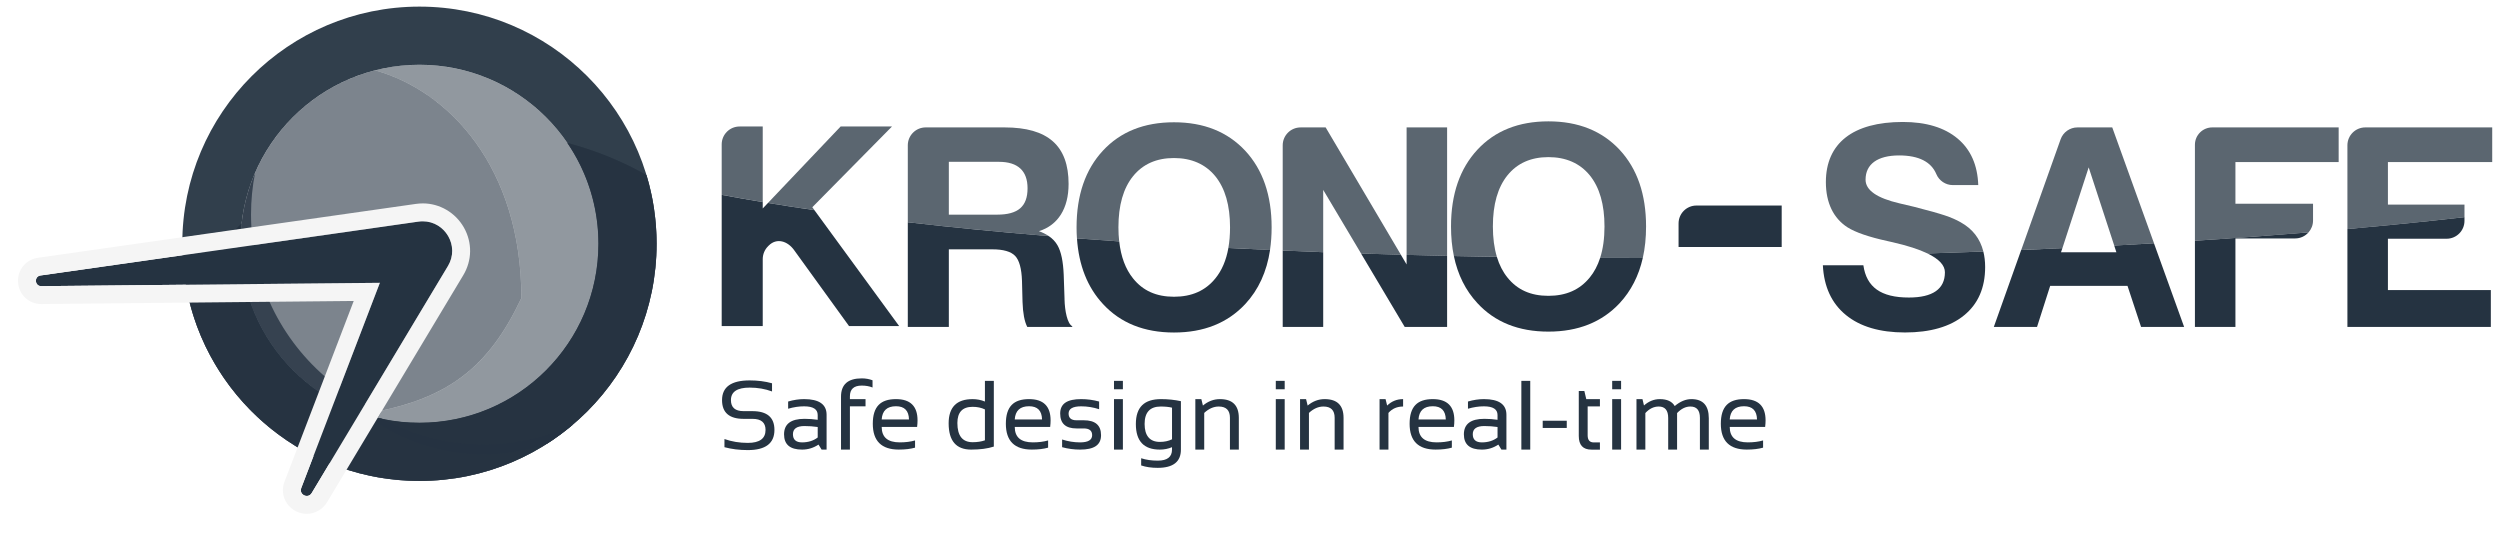 <svg xmlns="http://www.w3.org/2000/svg" width="192" height="41" viewBox="0 0 192 41" fill="none"><g clip-path="url(#clip0_1953_26492)"><path opacity="0.6" d="M43.991 32.616C43.361 33.15 42.695 33.642 41.995 34.088C40.471 34.608 38.836 34.891 37.136 34.891C33.712 34.891 30.555 33.746 28.027 31.816C28.484 31.962 28.952 32.085 29.429 32.183C31.719 33.431 34.344 34.14 37.136 34.14C39.587 34.14 41.91 33.593 43.991 32.616Z" fill="#253341"></path><path opacity="0.94" d="M32.213 0.508C22.154 0.508 14 8.662 14 18.721C14 28.78 22.154 36.934 32.213 36.934C42.272 36.934 50.426 28.78 50.426 18.721C50.426 8.662 42.272 0.508 32.213 0.508ZM32.213 32.467C24.621 32.467 18.467 26.313 18.467 18.721C18.467 11.129 24.621 4.975 32.213 4.975C39.805 4.975 45.959 11.129 45.959 18.721C45.959 26.313 39.805 32.467 32.213 32.467Z" fill="#253341"></path><path opacity="0.7" d="M49.651 13.449C47.793 12.392 45.748 11.553 43.569 10.977C45.077 13.183 45.959 15.85 45.959 18.723C45.959 26.315 39.804 32.469 32.213 32.469C24.622 32.469 18.467 26.315 18.467 18.723C18.467 18.191 18.497 17.666 18.556 17.15C16.842 18.863 15.46 20.825 14.496 22.962C16.406 30.977 23.614 36.936 32.213 36.936C42.271 36.936 50.426 28.782 50.426 18.723C50.426 16.889 50.155 15.118 49.651 13.449Z" fill="#253341"></path><path opacity="0.7" d="M49.651 13.449C48.362 12.715 46.983 12.087 45.532 11.579C44.892 11.355 44.237 11.153 43.569 10.977C43.57 10.979 43.572 10.98 43.572 10.982C43.616 11.046 43.66 11.111 43.703 11.176C43.704 11.179 43.706 11.182 43.709 11.185C43.754 11.254 43.799 11.324 43.844 11.394C43.844 11.395 43.844 11.396 43.845 11.396C43.882 11.456 43.919 11.515 43.956 11.575C43.972 11.603 43.99 11.63 44.006 11.658C44.039 11.713 44.072 11.769 44.104 11.825C44.144 11.892 44.181 11.959 44.219 12.026C44.225 12.036 44.23 12.045 44.235 12.055C44.269 12.115 44.302 12.176 44.335 12.237C44.379 12.32 44.423 12.404 44.466 12.488C44.504 12.563 44.541 12.638 44.579 12.714C44.615 12.79 44.651 12.865 44.687 12.942C44.722 13.018 44.757 13.095 44.791 13.172C44.825 13.249 44.859 13.327 44.891 13.405C44.924 13.483 44.957 13.561 44.987 13.64C45.019 13.718 45.049 13.797 45.08 13.877C45.109 13.956 45.139 14.036 45.167 14.116C45.196 14.196 45.223 14.276 45.25 14.357C45.278 14.438 45.304 14.519 45.329 14.6C45.355 14.681 45.379 14.763 45.403 14.845C45.427 14.927 45.451 15.01 45.473 15.092C45.496 15.175 45.518 15.258 45.539 15.341C45.56 15.424 45.581 15.507 45.6 15.591C45.62 15.675 45.638 15.759 45.656 15.844C45.674 15.928 45.691 16.013 45.708 16.098C45.724 16.18 45.739 16.262 45.754 16.346C45.755 16.355 45.757 16.363 45.758 16.372C45.772 16.451 45.785 16.531 45.797 16.611C45.809 16.686 45.82 16.761 45.83 16.837C45.834 16.867 45.838 16.898 45.842 16.928C45.851 16.995 45.86 17.062 45.867 17.131C45.877 17.218 45.886 17.305 45.895 17.392C45.903 17.474 45.91 17.555 45.917 17.636C45.917 17.646 45.918 17.656 45.919 17.665C45.925 17.746 45.93 17.826 45.935 17.907C45.935 17.914 45.936 17.922 45.936 17.929C45.94 18.003 45.944 18.078 45.947 18.153C45.948 18.181 45.949 18.21 45.95 18.239C45.953 18.296 45.954 18.352 45.955 18.41C45.956 18.439 45.957 18.468 45.957 18.497C45.958 18.572 45.959 18.647 45.959 18.723C45.959 26.315 39.804 32.469 32.213 32.469C24.622 32.469 18.467 26.315 18.467 18.723C18.467 18.664 18.468 18.605 18.469 18.546C18.469 18.486 18.47 18.427 18.472 18.368C18.473 18.309 18.475 18.25 18.477 18.192C18.479 18.146 18.481 18.1 18.484 18.054C18.488 17.94 18.495 17.826 18.504 17.713C18.507 17.666 18.511 17.619 18.515 17.572C18.526 17.431 18.54 17.29 18.556 17.15C18.162 17.544 17.785 17.95 17.428 18.37C16.229 19.774 15.239 21.316 14.496 22.962C16.406 30.977 23.614 36.936 32.213 36.936C42.271 36.936 50.426 28.782 50.426 18.723C50.426 16.889 50.155 15.118 49.651 13.449Z" fill="#253341"></path><path opacity="0.5" d="M32.214 4.977C31.037 4.977 29.894 5.125 28.803 5.403C34.44 6.964 40.041 12.809 40.041 22.893C37.555 28.177 34.406 30.761 27.926 31.785C29.276 32.227 30.717 32.468 32.214 32.468C39.806 32.468 45.96 26.314 45.96 18.722C45.96 11.13 39.806 4.977 32.214 4.977Z" fill="#253341"></path><path opacity="0.6" d="M40.041 22.892C40.041 12.808 34.439 6.963 28.803 5.402C22.862 6.919 18.469 12.307 18.469 18.721C18.469 25.135 22.434 29.982 27.926 31.784C34.406 30.76 37.555 28.175 40.041 22.892Z" fill="#253341"></path><path opacity="0.6" d="M43.991 32.616C43.361 33.15 42.695 33.642 41.995 34.088C40.471 34.608 38.836 34.891 37.136 34.891C33.712 34.891 30.555 33.746 28.027 31.816C28.484 31.962 28.952 32.085 29.429 32.183C31.719 33.431 34.344 34.14 37.136 34.14C39.587 34.14 41.91 33.593 43.991 32.616Z" fill="#253341"></path><path opacity="0.8" d="M29.285 31.633L29.011 32.091C28.547 31.98 28.093 31.846 27.649 31.69C26.97 31.451 26.315 31.16 25.689 30.822C25.278 30.6 24.88 30.358 24.496 30.096C22.063 28.442 20.188 26.028 19.213 23.195C19.059 22.748 18.928 22.291 18.821 21.824C18.608 20.905 18.489 19.95 18.471 18.97C18.469 18.888 18.469 18.805 18.469 18.721C18.469 18.335 18.485 17.953 18.516 17.575C18.641 16.059 19.012 14.613 19.59 13.277C19.386 14.312 19.279 15.381 19.279 16.475C19.279 16.807 19.289 17.136 19.308 17.462C19.335 17.924 19.381 18.38 19.446 18.831C19.593 19.858 19.835 20.855 20.162 21.811C20.322 22.278 20.502 22.734 20.701 23.18C21.687 25.391 23.146 27.345 24.948 28.912C25.311 29.228 25.687 29.527 26.076 29.811C26.699 30.264 27.355 30.674 28.04 31.038C28.445 31.253 28.86 31.452 29.285 31.633Z" fill="#253341"></path><g filter="url(#filter0_d_1953_26492)"><path d="M34.4 20.433L23.936 37.87C23.655 38.338 22.941 37.99 23.136 37.48L29.172 21.721L3.174 21.977C2.66 21.982 2.603 21.229 3.112 21.156L32.135 17.02C34.026 16.751 35.383 18.795 34.4 20.433V20.433Z" fill="#253341"></path><g filter="url(#filter1_d_1953_26492)"><path d="M32.472 16.997C34.182 16.997 35.324 18.895 34.401 20.433L23.937 37.87C23.844 38.025 23.704 38.09 23.564 38.09C23.282 38.09 23.005 37.821 23.136 37.48L29.172 21.721L3.174 21.977C3.174 21.977 3.171 21.977 3.169 21.977C2.659 21.977 2.604 21.229 3.112 21.157L32.135 17.02C32.249 17.004 32.361 16.996 32.471 16.996M32.471 15.622C32.295 15.622 32.117 15.635 31.941 15.66L2.918 19.796C1.979 19.93 1.321 20.744 1.387 21.691C1.455 22.638 2.22 23.351 3.169 23.351H3.186L27.166 23.114L21.852 36.987C21.634 37.558 21.703 38.169 22.043 38.664C22.387 39.165 22.955 39.463 23.563 39.463C24.172 39.463 24.781 39.131 25.114 38.576L35.578 21.139C36.262 19.999 36.28 18.629 35.627 17.474C34.98 16.331 33.77 15.621 32.471 15.621L32.471 15.622Z" fill="#F5F5F5"></path></g></g><path d="M55.638 34.345V33.718C56.192 33.915 56.79 34.014 57.432 34.014C58.34 34.014 58.794 33.681 58.794 33.017C58.794 32.451 58.459 32.168 57.79 32.168H57.111C56.006 32.168 55.453 31.688 55.453 30.728C55.453 29.719 56.16 29.215 57.575 29.215C58.191 29.215 58.763 29.288 59.292 29.436V30.064C58.763 29.867 58.191 29.768 57.575 29.768C56.616 29.768 56.136 30.088 56.136 30.728C56.136 31.294 56.461 31.576 57.11 31.576H57.789C58.914 31.576 59.477 32.056 59.477 33.016C59.477 34.05 58.795 34.567 57.431 34.567C56.788 34.567 56.191 34.493 55.637 34.345H55.638Z" fill="#253341"></path><path d="M60.215 33.359C60.215 32.564 60.739 32.166 61.787 32.166C62.125 32.166 62.462 32.191 62.799 32.24V31.874C62.799 31.429 62.451 31.206 61.754 31.206C61.356 31.206 60.947 31.268 60.529 31.391V30.837C60.947 30.714 61.356 30.652 61.754 30.652C62.906 30.652 63.482 31.054 63.482 31.856V34.529H63.098L62.862 34.144C62.475 34.4 62.054 34.529 61.599 34.529C60.676 34.529 60.215 34.139 60.215 33.358V33.359ZM61.787 32.72C61.194 32.72 60.898 32.929 60.898 33.348C60.898 33.766 61.132 33.975 61.6 33.975C62.068 33.975 62.472 33.85 62.8 33.599V32.794C62.462 32.744 62.126 32.72 61.788 32.72H61.787Z" fill="#253341"></path><path d="M64.59 34.529V30.465C64.59 29.527 65.121 29.059 66.184 29.059C66.477 29.059 66.753 29.108 67.011 29.206V29.76C66.768 29.662 66.491 29.613 66.181 29.613C65.575 29.613 65.273 29.887 65.273 30.436V30.654H66.473V31.208H65.273V34.53H64.59V34.529Z" fill="#253341"></path><path d="M68.813 30.652C69.916 30.652 70.467 31.197 70.467 32.287C70.467 32.443 70.456 32.608 70.434 32.786H67.714C67.714 33.578 68.176 33.974 69.102 33.974C69.543 33.974 69.934 33.925 70.276 33.826V34.38C69.934 34.478 69.518 34.528 69.028 34.528C67.697 34.528 67.031 33.867 67.031 32.546C67.031 31.224 67.626 30.652 68.814 30.652H68.813ZM67.713 32.217H69.81C69.796 31.538 69.463 31.199 68.813 31.199C68.124 31.199 67.758 31.538 67.713 32.217Z" fill="#253341"></path><path d="M76.326 34.297C75.856 34.452 75.276 34.529 74.587 34.529C73.433 34.529 72.856 33.857 72.856 32.513C72.856 31.273 73.469 30.653 74.694 30.653C75.029 30.653 75.345 30.715 75.642 30.838V29.25H76.326V34.296V34.297ZM75.642 31.443C75.367 31.311 75.052 31.244 74.697 31.244C73.917 31.244 73.527 31.658 73.527 32.488C73.527 33.47 73.917 33.961 74.697 33.961C75.052 33.961 75.367 33.913 75.642 33.817V31.443Z" fill="#253341"></path><path d="M79.032 30.652C80.135 30.652 80.686 31.197 80.686 32.287C80.686 32.443 80.675 32.608 80.653 32.786H77.933C77.933 33.578 78.395 33.974 79.321 33.974C79.761 33.974 80.152 33.925 80.495 33.826V34.38C80.152 34.478 79.737 34.528 79.247 34.528C77.916 34.528 77.25 33.867 77.25 32.546C77.25 31.224 77.844 30.652 79.033 30.652H79.032ZM77.932 32.217H80.029C80.014 31.538 79.682 31.199 79.032 31.199C78.343 31.199 77.977 31.538 77.932 32.217Z" fill="#253341"></path><path d="M81.57 34.344V33.753C82.025 33.901 82.485 33.975 82.95 33.975C83.568 33.975 83.877 33.79 83.877 33.421C83.877 33.076 83.662 32.904 83.231 32.904H82.677C81.84 32.904 81.422 32.522 81.422 31.76C81.422 30.997 81.959 30.652 83.035 30.652C83.498 30.652 83.957 30.714 84.412 30.837V31.428C83.957 31.28 83.498 31.206 83.035 31.206C82.39 31.206 82.068 31.391 82.068 31.76C82.068 32.105 82.271 32.277 82.677 32.277H83.231C84.117 32.277 84.56 32.658 84.56 33.421C84.56 34.184 84.023 34.529 82.95 34.529C82.485 34.529 82.025 34.468 81.57 34.344Z" fill="#253341"></path><path d="M86.238 29.25V29.896H85.555V29.25H86.238ZM86.238 30.653V34.529H85.555V30.653H86.238Z" fill="#253341"></path><path d="M90.694 34.529C90.694 35.464 90.099 35.931 88.911 35.931C88.433 35.931 88.01 35.87 87.641 35.746V35.193C88.017 35.316 88.443 35.377 88.918 35.377C89.646 35.377 90.01 35.094 90.01 34.529V34.344C89.72 34.467 89.408 34.529 89.073 34.529C87.847 34.529 87.234 33.875 87.234 32.569C87.234 31.262 87.88 30.652 89.172 30.652C89.697 30.652 90.203 30.705 90.694 30.811V34.529ZM90.01 31.309C89.777 31.25 89.487 31.221 89.143 31.221C88.318 31.221 87.906 31.668 87.906 32.561C87.906 33.454 88.296 33.938 89.077 33.938C89.432 33.938 89.743 33.871 90.011 33.738V31.309H90.01Z" fill="#253341"></path><path d="M91.802 34.529V30.652H92.263L92.384 31.147C92.78 30.817 93.216 30.652 93.691 30.652C94.658 30.652 95.142 31.133 95.142 32.096V34.529H94.459V32.085C94.459 31.509 94.172 31.221 93.599 31.221C93.208 31.221 92.836 31.384 92.484 31.712V34.528H91.801L91.802 34.529Z" fill="#253341"></path><path d="M98.664 29.25V29.896H97.981V29.25H98.664ZM98.664 30.653V34.529H97.981V30.653H98.664Z" fill="#253341"></path><path d="M99.844 34.529V30.652H100.306L100.427 31.147C100.823 30.817 101.259 30.652 101.734 30.652C102.701 30.652 103.185 31.133 103.185 32.096V34.529H102.501V32.085C102.501 31.509 102.215 31.221 101.642 31.221C101.251 31.221 100.879 31.384 100.527 31.712V34.528H99.844L99.844 34.529Z" fill="#253341"></path><path d="M105.95 34.529V30.652H106.411L106.533 31.147C106.872 30.817 107.28 30.652 107.758 30.652V31.221C107.296 31.221 106.92 31.384 106.632 31.712V34.528H105.949L105.95 34.529Z" fill="#253341"></path><path d="M110.04 30.652C111.142 30.652 111.694 31.197 111.694 32.287C111.694 32.443 111.683 32.608 111.661 32.786H108.94C108.94 33.578 109.403 33.974 110.329 33.974C110.769 33.974 111.16 33.925 111.502 33.826V34.38C111.16 34.478 110.744 34.528 110.255 34.528C108.924 34.528 108.258 33.867 108.258 32.546C108.258 31.224 108.852 30.652 110.041 30.652H110.04ZM108.94 32.217H111.037C111.022 31.538 110.689 31.199 110.04 31.199C109.351 31.199 108.984 31.538 108.94 32.217Z" fill="#253341"></path><path d="M112.426 33.359C112.426 32.564 112.95 32.166 113.998 32.166C114.336 32.166 114.673 32.191 115.01 32.24V31.874C115.01 31.429 114.662 31.206 113.965 31.206C113.567 31.206 113.158 31.268 112.74 31.391V30.837C113.158 30.714 113.567 30.652 113.965 30.652C115.117 30.652 115.693 31.054 115.693 31.856V34.529H115.309L115.073 34.144C114.686 34.4 114.265 34.529 113.81 34.529C112.887 34.529 112.426 34.139 112.426 33.358V33.359ZM113.998 32.72C113.405 32.72 113.109 32.929 113.109 33.348C113.109 33.766 113.343 33.975 113.811 33.975C114.279 33.975 114.683 33.85 115.011 33.599V32.794C114.673 32.744 114.336 32.72 113.999 32.72H113.998Z" fill="#253341"></path><path d="M117.523 29.25V34.529H116.84V29.25H117.523Z" fill="#253341"></path><path d="M120.327 32.312V32.867H118.48V32.312H120.327Z" fill="#253341"></path><path d="M121.25 30.027H121.678L121.826 30.655H122.874V31.209H121.932V33.435C121.932 33.796 122.088 33.978 122.401 33.978H122.874V34.532H122.225C121.575 34.532 121.25 34.183 121.25 33.487V30.028V30.027Z" fill="#253341"></path><path d="M124.5 29.25V29.896H123.816V29.25H124.5ZM124.5 30.653V34.529H123.816V30.653H124.5Z" fill="#253341"></path><path d="M125.681 34.529V30.652H126.142L126.257 31.14C126.629 30.814 127.034 30.652 127.471 30.652C128.032 30.652 128.415 30.83 128.619 31.184C129.04 30.829 129.467 30.652 129.9 30.652C130.791 30.652 131.236 31.143 131.236 32.125V34.529H130.553V32.089C130.553 31.511 130.31 31.221 129.823 31.221C129.458 31.221 129.117 31.389 128.8 31.723V34.529H128.117V32.1C128.117 31.514 127.876 31.221 127.393 31.221C127.009 31.221 126.666 31.389 126.363 31.723V34.529H125.68H125.681Z" fill="#253341"></path><path d="M133.942 30.652C135.045 30.652 135.596 31.197 135.596 32.287C135.596 32.443 135.585 32.608 135.563 32.786H132.843C132.843 33.578 133.305 33.974 134.231 33.974C134.671 33.974 135.063 33.925 135.405 33.826V34.38C135.063 34.478 134.647 34.528 134.157 34.528C132.826 34.528 132.16 33.867 132.16 32.546C132.16 31.224 132.755 30.652 133.943 30.652H133.942ZM132.842 32.217H134.939C134.924 31.538 134.592 31.199 133.942 31.199C133.253 31.199 132.887 31.538 132.842 32.217Z" fill="#253341"></path><path opacity="0.75" d="M58.578 9.715H56.8C56.041 9.715 55.426 10.33 55.426 11.089V14.962C56.45 15.154 57.501 15.34 58.578 15.519V9.715Z" fill="#253341"></path><path d="M58.578 16.012V15.521C57.501 15.342 56.45 15.157 55.426 14.965V25.041H58.578V19.9C58.578 19.528 58.726 19.171 58.99 18.909L59.042 18.856C59.655 18.248 60.49 18.51 60.991 19.213L65.204 25.04H69.054L62.547 16.139C61.33 15.961 60.141 15.778 58.98 15.587L58.578 16.01V16.012Z" fill="#253341"></path><path opacity="0.75" d="M68.503 9.715H64.56L58.98 15.586C60.141 15.777 61.331 15.96 62.548 16.137L62.386 15.915L68.503 9.716V9.715Z" fill="#253341"></path><path d="M69.719 25.11H72.871V19.149H76.21C77.053 19.149 77.636 19.316 77.958 19.649C78.28 19.982 78.458 20.627 78.489 21.573L78.53 23.186C78.561 24.059 78.676 24.684 78.895 25.11H82.348V25.055C81.974 24.857 81.776 23.893 81.755 22.977V22.915L81.693 21.105C81.651 20.074 81.495 19.326 81.214 18.837C81.055 18.56 80.833 18.326 80.548 18.132C76.798 17.823 73.176 17.47 69.719 17.07V25.11V25.11Z" fill="#253341"></path><path opacity="0.75" d="M82.068 14.134C82.068 11.189 80.486 9.785 77.147 9.785H71.093C70.334 9.785 69.719 10.4 69.719 11.16V17.07C73.177 17.469 76.798 17.822 80.548 18.131C80.331 17.983 80.078 17.858 79.789 17.754C81.255 17.297 82.067 16.006 82.067 14.134H82.068ZM76.575 16.485H72.871V12.428H76.721C78.177 12.428 78.916 13.125 78.916 14.457C78.916 15.861 78.188 16.485 76.575 16.485V16.485Z" fill="#253341"></path><path opacity="0.75" d="M95.632 11.575C94.269 10.119 92.449 9.391 90.16 9.391C87.871 9.391 86.051 10.119 84.709 11.565C83.356 13.022 82.68 14.988 82.68 17.464C82.68 17.751 82.689 18.031 82.708 18.305C83.78 18.387 84.862 18.466 85.953 18.541C85.915 18.2 85.895 17.842 85.895 17.463C85.895 15.768 86.269 14.457 87.019 13.531C87.768 12.605 88.819 12.137 90.16 12.137C91.502 12.137 92.574 12.605 93.333 13.531C94.093 14.467 94.467 15.778 94.467 17.463C94.467 18.034 94.423 18.56 94.337 19.044C95.398 19.099 96.465 19.15 97.537 19.199C97.62 18.651 97.661 18.072 97.661 17.463C97.661 14.998 96.985 13.032 95.632 11.575Z" fill="#253341"></path><path d="M93.336 21.386C92.577 22.322 91.526 22.79 90.163 22.79C88.8 22.79 87.771 22.322 87.022 21.386C86.441 20.668 86.086 19.717 85.956 18.541C84.865 18.465 83.783 18.387 82.711 18.305C82.85 20.38 83.516 22.066 84.712 23.352C86.054 24.808 87.874 25.537 90.163 25.537C92.452 25.537 94.272 24.808 95.635 23.352C96.654 22.255 97.288 20.87 97.54 19.199C96.468 19.15 95.4 19.099 94.34 19.044C94.171 19.991 93.839 20.773 93.336 21.386H93.336Z" fill="#253341"></path><path d="M108.028 20.311L107.584 19.561C106.562 19.533 105.543 19.502 104.527 19.469L107.881 25.107H111.138V19.65C110.098 19.628 109.061 19.601 108.027 19.573V20.311L108.028 20.311Z" fill="#253341"></path><path opacity="0.75" d="M108.027 9.785V19.576C109.061 19.604 110.098 19.629 111.138 19.652V9.785H108.027Z" fill="#253341"></path><path d="M98.512 25.11H101.622V19.369C100.581 19.329 99.544 19.287 98.512 19.242V25.11Z" fill="#253341"></path><path opacity="0.75" d="M101.809 9.786H99.886C99.127 9.786 98.512 10.401 98.512 11.16V19.242C99.544 19.287 100.581 19.329 101.622 19.369V14.582L104.531 19.471C105.547 19.505 106.565 19.536 107.588 19.564L101.81 9.785L101.809 9.786Z" fill="#253341"></path><path opacity="0.75" d="M124.39 11.505C123.027 10.049 121.207 9.32 118.918 9.32C116.629 9.32 114.809 10.049 113.466 11.495C112.114 12.951 111.438 14.918 111.438 17.394C111.438 18.205 111.511 18.961 111.657 19.663C112.756 19.687 113.857 19.707 114.96 19.725C114.756 19.051 114.653 18.274 114.653 17.394C114.653 15.698 115.027 14.387 115.776 13.461C116.525 12.535 117.576 12.067 118.918 12.067C120.259 12.067 121.332 12.535 122.091 13.461C122.851 14.397 123.225 15.709 123.225 17.394C123.225 18.309 123.114 19.114 122.89 19.807C123.982 19.812 125.074 19.814 126.166 19.814C126.334 19.07 126.418 18.263 126.418 17.394C126.418 14.929 125.742 12.962 124.389 11.506L124.39 11.505Z" fill="#253341"></path><path d="M122.089 21.316C121.33 22.252 120.279 22.72 118.916 22.72C117.553 22.72 116.524 22.252 115.774 21.316C115.416 20.874 115.145 20.342 114.959 19.726C113.856 19.708 112.755 19.687 111.656 19.664C111.955 21.098 112.557 22.305 113.465 23.283C114.807 24.739 116.628 25.468 118.917 25.468C121.205 25.468 123.026 24.739 124.389 23.283C125.264 22.34 125.856 21.182 126.166 19.814C125.073 19.814 123.981 19.812 122.89 19.807C122.703 20.389 122.437 20.893 122.091 21.316H122.089Z" fill="#253341"></path><path d="M136.834 15.785H130.289C129.529 15.785 128.914 16.4 128.914 17.16V18.968H136.834V15.785Z" fill="#253341"></path><path d="M149.369 20.916C149.369 22.195 148.433 22.85 146.602 22.85C144.449 22.85 143.346 22.049 143.107 20.374H139.996C140.079 22.028 140.672 23.297 141.764 24.192C142.857 25.087 144.375 25.534 146.301 25.534C148.226 25.534 149.775 25.097 150.847 24.213C151.918 23.34 152.459 22.101 152.459 20.509C152.459 20.079 152.412 19.682 152.32 19.316C150.899 19.371 149.468 19.42 148.031 19.465C148.923 19.896 149.37 20.38 149.37 20.915L149.369 20.916Z" fill="#253341"></path><path opacity="0.75" d="M150.588 17.076C150.244 16.878 149.839 16.701 149.371 16.545C148.903 16.389 148.101 16.16 146.989 15.879C146.729 15.817 146.354 15.733 145.886 15.619C144.149 15.214 143.275 14.611 143.275 13.799C143.275 12.602 144.201 11.937 145.855 11.937C147.356 11.937 148.315 12.428 148.708 13.367C148.923 13.879 149.422 14.215 149.978 14.215H151.93C151.878 12.676 151.348 11.479 150.339 10.637C149.33 9.794 147.925 9.367 146.136 9.367C142.308 9.367 140.227 11 140.227 13.986C140.227 15.578 140.809 16.764 141.891 17.461C142.505 17.846 143.524 18.2 144.95 18.512C145.095 18.543 145.199 18.575 145.272 18.585L145.365 18.606C146.493 18.865 147.381 19.151 148.032 19.465C149.47 19.42 150.9 19.371 152.321 19.316C152.075 18.332 151.498 17.584 150.587 17.076H150.588Z" fill="#253341"></path><path opacity="0.75" d="M159.55 9.785C158.969 9.785 158.45 10.151 158.255 10.699L155.23 19.202C156.29 19.157 157.344 19.11 158.392 19.059L160.411 12.855L162.373 18.858C163.399 18.802 164.417 18.745 165.429 18.685L162.221 9.786H159.549L159.55 9.785Z" fill="#253341"></path><path d="M162.54 19.376H158.285L158.388 19.058C157.34 19.108 156.286 19.155 155.227 19.2L153.125 25.108H156.444L157.453 21.956H163.393L164.434 25.108H167.741L165.425 18.684C164.414 18.743 163.395 18.801 162.37 18.857L162.539 19.376L162.54 19.376Z" fill="#253341"></path><path d="M168.57 25.11H171.681V18.312H176.267C176.676 18.312 177.042 18.131 177.294 17.848C174.469 18.081 171.556 18.295 168.57 18.49V25.11Z" fill="#253341"></path><path opacity="0.75" d="M177.641 15.648H171.681V12.448H179.609V9.785H169.902C169.167 9.785 168.57 10.381 168.57 11.117V18.49C171.556 18.296 174.469 18.081 177.294 17.848C177.509 17.605 177.641 17.287 177.641 16.937V15.648Z" fill="#253341"></path><path opacity="0.75" d="M189.272 15.715H183.392V12.448H191.402V9.785H181.656C180.896 9.785 180.281 10.4 180.281 11.16V17.59C183.407 17.31 186.412 17.005 189.272 16.677V15.715Z" fill="#253341"></path><path d="M183.392 18.335H187.898C188.657 18.335 189.272 17.72 189.272 16.96V16.676C186.412 17.004 183.407 17.309 180.281 17.588V25.107H191.296V22.278H183.392V18.335Z" fill="#253341"></path></g><defs><filter id="filter0_d_1953_26492" x="-4.617" y="9.621" width="46.723" height="35.844" filterUnits="userSpaceOnUse" color-interpolation-filters="sRGB"><feGaussianBlur stdDeviation="3"></feGaussianBlur></filter><filter id="filter1_d_1953_26492" x="-3.617" y="10.621" width="54.723" height="43.844" filterUnits="userSpaceOnUse" color-interpolation-filters="sRGB"><feGaussianBlur stdDeviation="5"></feGaussianBlur></filter><clipPath id="clip0_1953_26492"><rect width="190.515" height="40" fill="white" transform="translate(0.953 0.5)"></rect></clipPath></defs></svg>
